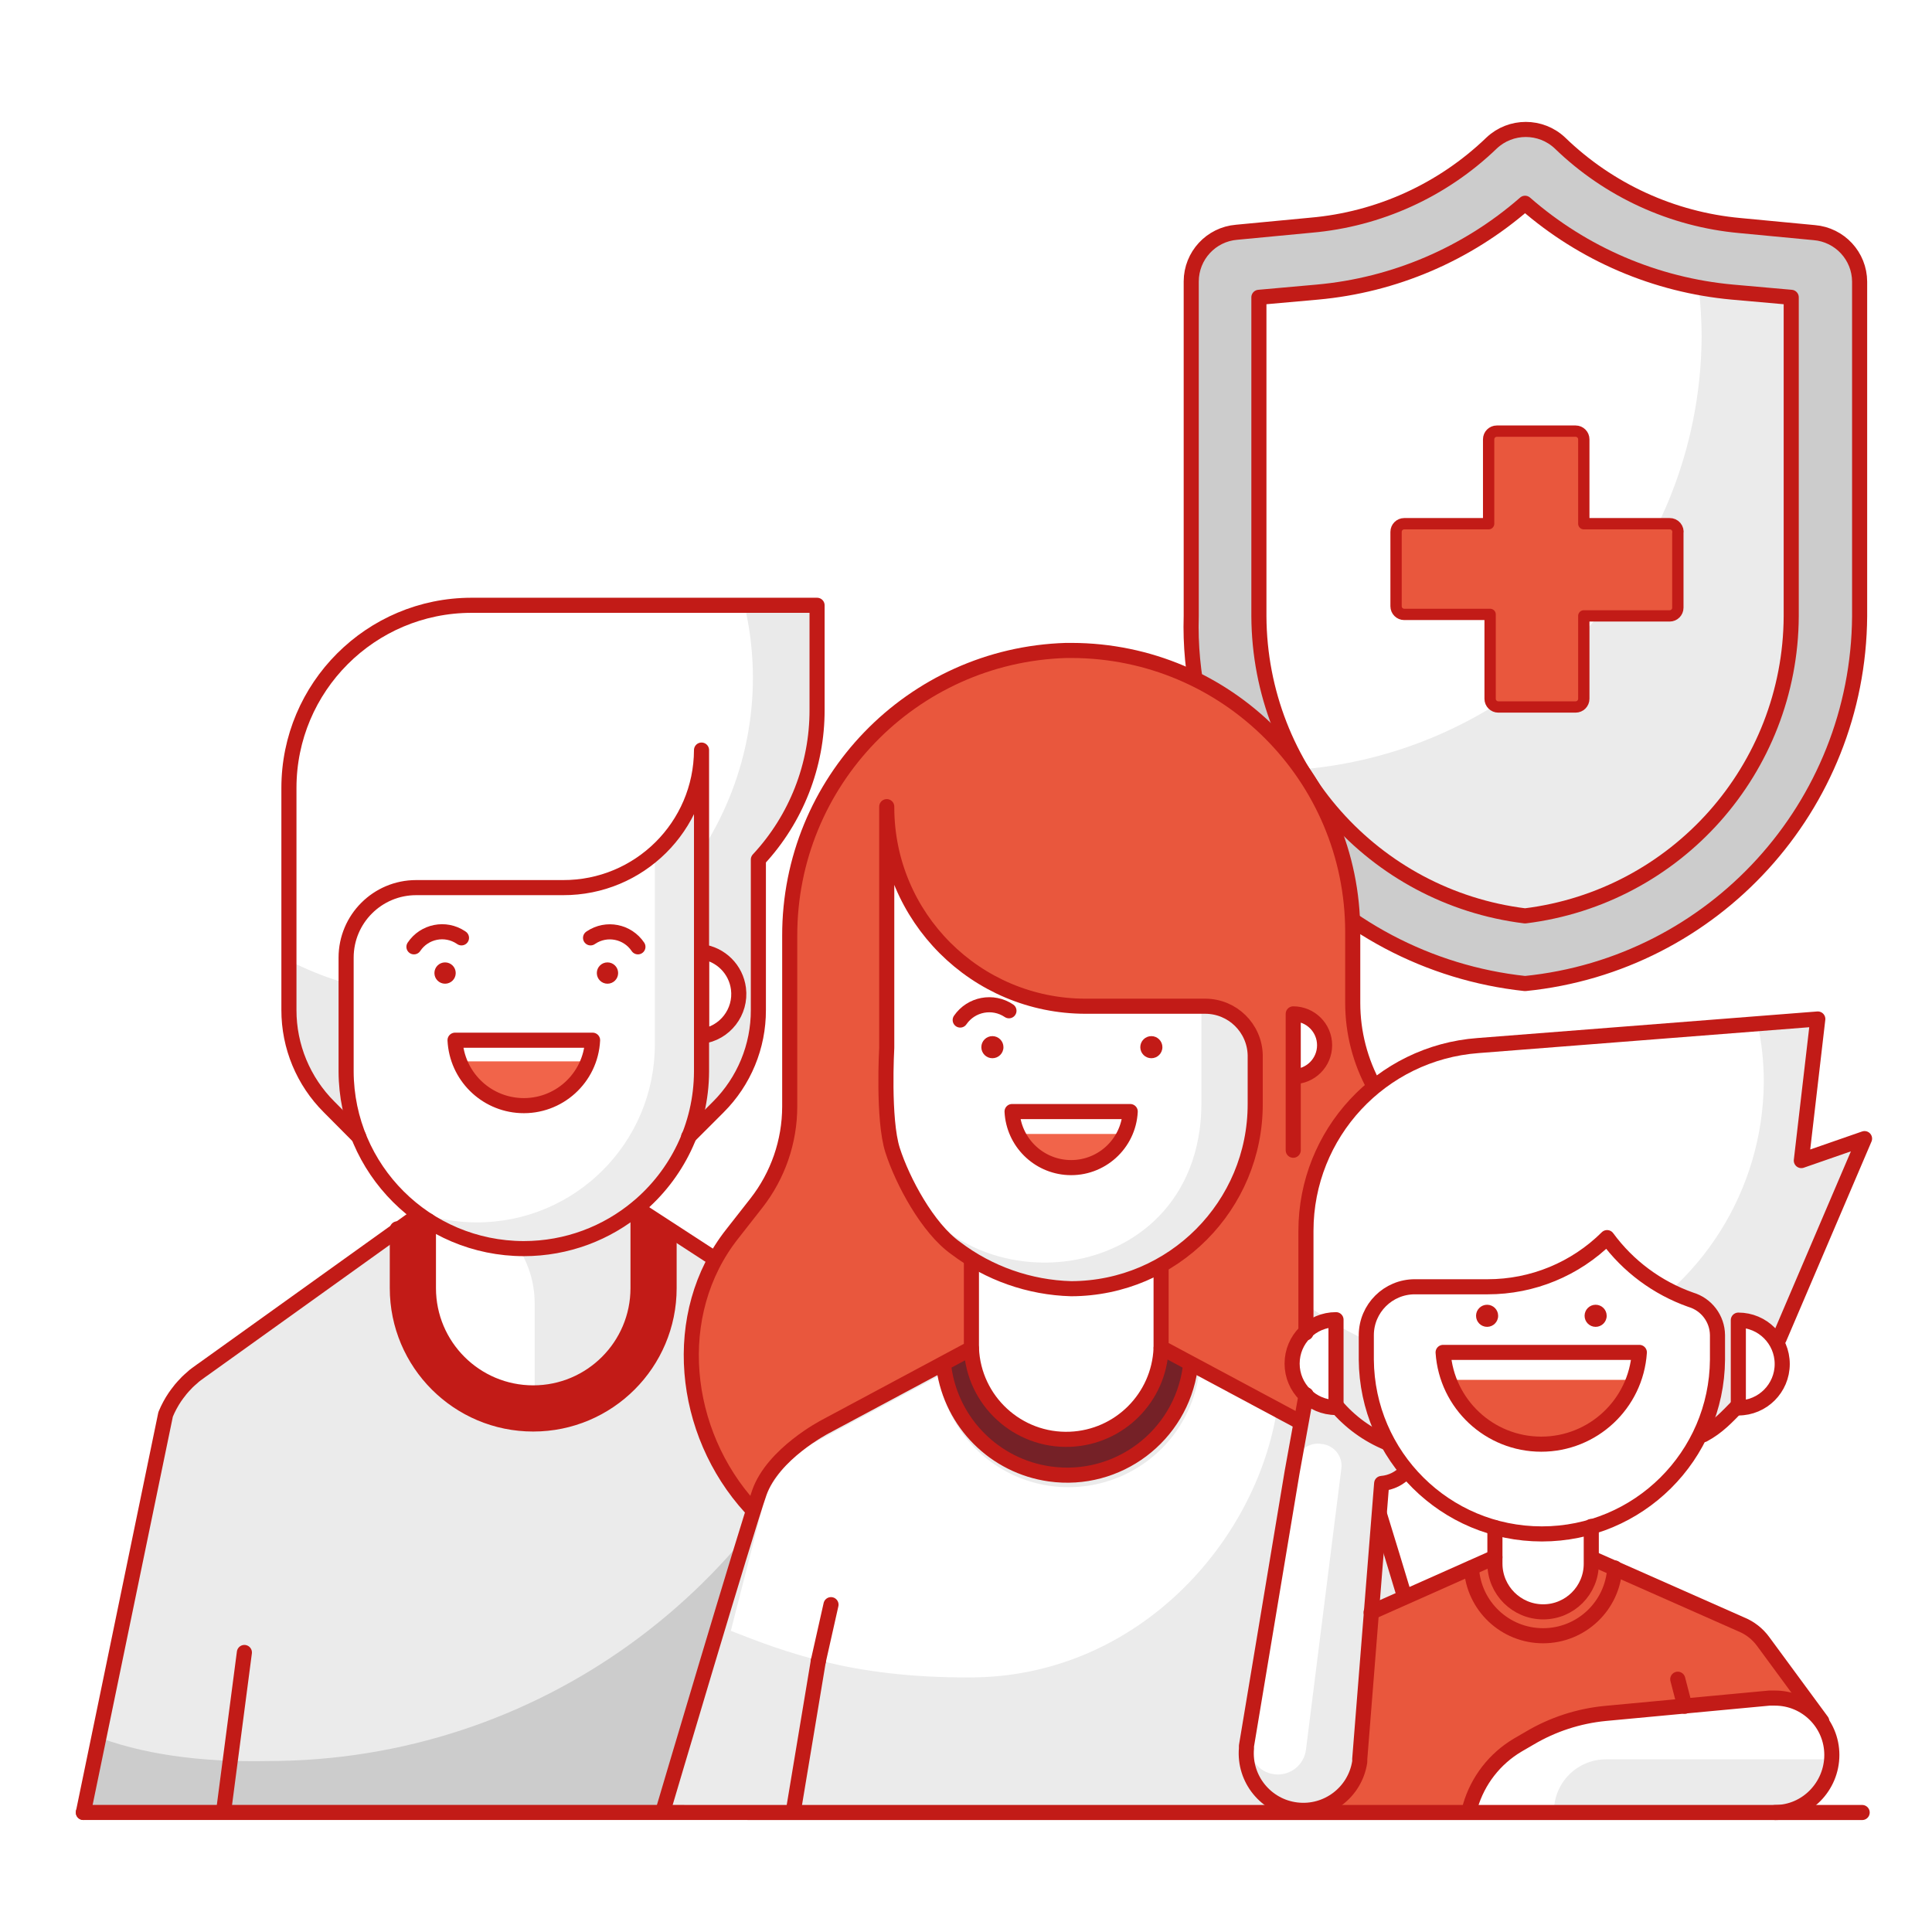 <?xml version="1.0" encoding="UTF-8"?>
<svg width="128px" height="128px" viewBox="0 0 128 128" version="1.1" xmlns="http://www.w3.org/2000/svg" xmlns:xlink="http://www.w3.org/1999/xlink">
    <title>Holistic &amp; Comprehensive Health Plan</title>
    <g id="Page-1" stroke="none" stroke-width="1" fill="none" fill-rule="evenodd">
        <g id="1" transform="translate(-122, -11651)">
            <g id="Holistic-&amp;-Comprehensive-Health-Plan" transform="translate(122, 11651)">
                <polygon id="Fill-1" fill="#FFFFFF" points="0 128 128 128 128 0 0 0"></polygon>
                <g id="Group-188" transform="translate(5.523, 8.551)">
                    <path d="M76.404,6.837 C74.711,6.977 73.406,8.389 73.399,10.088 L73.399,32.254 C73.487,44.836 83.045,55.329 95.565,56.587 C108.085,55.329 117.643,44.836 117.731,32.254 L117.731,10.088 C117.724,8.389 116.419,6.977 114.726,6.837 L109.801,6.369 C105.319,5.961 101.113,4.032 97.88,0.901 C96.608,-0.3 94.62,-0.3 93.349,0.901 C90.09,4.052 85.846,5.983 81.33,6.369 L76.404,6.837 Z" id="Fill-2" fill="#CCCCCC"></path>
                    <path d="M107.215,13.782 C107.192,11.034 106.769,8.305 105.959,5.679 C102.854,4.798 100.018,3.156 97.708,0.901 C96.436,-0.3 94.448,-0.3 93.177,0.901 C89.963,4.016 85.785,5.945 81.33,6.369 L76.404,6.837 C74.711,6.977 73.407,8.389 73.4,10.088 L73.4,32.254 C73.408,35.768 74.181,39.239 75.666,42.425 L78.128,42.425 C94.037,42.467 107.012,29.69 107.215,13.782" id="Fill-4" fill="#CCCCCC"></path>
                    <path d="M95.516,52.129 C85.481,50.89 77.93,42.389 77.882,32.278 L77.882,11.147 L81.749,10.802 C86.844,10.344 91.664,8.283 95.516,4.916 C99.361,8.279 104.172,10.339 109.259,10.802 L113.15,11.147 L113.15,32.278 C113.102,42.389 105.551,50.89 95.516,52.129" id="Fill-6" fill="#EBEBEB"></path>
                    <path d="M107.215,13.782 C107.212,12.679 107.146,11.577 107.018,10.482 C102.756,9.685 98.785,7.763 95.516,4.916 C91.664,8.283 86.845,10.344 81.749,10.802 L77.882,11.147 L77.882,32.278 C77.88,35.853 78.851,39.36 80.69,42.425 C95.604,41.166 107.103,28.749 107.215,13.782" id="Fill-8" fill="#FFFFFF"></path>
                    <path d="M79.113,47.942 C83.269,52.825 89.14,55.928 95.516,56.611 C108.035,55.353 117.594,44.861 117.682,32.278 L117.682,10.112 C117.675,8.413 116.37,7.002 114.677,6.861 L109.751,6.393 C105.27,5.985 101.063,4.056 97.831,0.926 C96.559,-0.275 94.571,-0.275 93.299,0.926 C90.05,4.057 85.825,5.979 81.33,6.369 L76.404,6.837 C74.711,6.977 73.406,8.389 73.399,10.088 L73.399,32.253 C73.34,34.181 73.522,36.109 73.941,37.992" id="Stroke-10" stroke="#C21B17" stroke-linecap="round" stroke-linejoin="round"></path>
                    <path d="M95.516,52.129 C85.481,50.89 77.93,42.389 77.882,32.278 L77.882,11.147 L81.749,10.802 C86.844,10.344 91.664,8.283 95.516,4.916 C99.361,8.279 104.172,10.339 109.259,10.802 L113.15,11.147 L113.15,32.278 C113.102,42.389 105.551,50.89 95.516,52.129 Z" id="Stroke-12" stroke="#C21B17" stroke-linecap="round" stroke-linejoin="round"></path>
                    <path d="M105.097,26.146 L99.408,26.146 L99.408,20.555 C99.408,20.256 99.165,20.013 98.866,20.013 L93.645,20.013 C93.345,20.013 93.103,20.256 93.103,20.555 L93.103,26.146 L87.512,26.146 C87.213,26.146 86.97,26.389 86.97,26.688 L86.97,31.614 C86.97,31.913 87.213,32.155 87.512,32.155 L93.201,32.155 L93.201,37.746 C93.201,38.045 93.444,38.288 93.743,38.288 L98.866,38.288 C99.165,38.288 99.408,38.045 99.408,37.746 L99.408,32.254 L105.097,32.254 C105.396,32.254 105.639,32.011 105.639,31.712 L105.639,26.786 C105.668,26.627 105.625,26.462 105.52,26.338 C105.415,26.214 105.26,26.143 105.097,26.146" id="Fill-14" fill="#E9573D"></path>
                    <path d="M105.097,26.146 L99.408,26.146 L99.408,20.555 C99.408,20.256 99.165,20.013 98.866,20.013 L93.645,20.013 C93.345,20.013 93.103,20.256 93.103,20.555 L93.103,26.146 L87.512,26.146 C87.213,26.146 86.97,26.389 86.97,26.688 L86.97,31.614 C86.97,31.913 87.213,32.155 87.512,32.155 L93.201,32.155 L93.201,37.746 C93.201,38.045 93.444,38.288 93.743,38.288 L98.866,38.288 C99.165,38.288 99.408,38.045 99.408,37.746 L99.408,32.254 L105.097,32.254 C105.396,32.254 105.639,32.011 105.639,31.712 L105.639,26.786 C105.668,26.627 105.625,26.462 105.52,26.338 C105.415,26.214 105.26,26.143 105.097,26.146 Z" id="Stroke-16" stroke="#C21B17" stroke-width="0.75" stroke-linecap="round" stroke-linejoin="round"></path>
                    <path d="M22.897,71.504 L8.119,82.057 L8.119,82.059 C8.098,82.073 8.076,82.086 8.055,82.1 C7.98,82.151 7.909,82.207 7.837,82.26 C7.736,82.333 7.635,82.404 7.539,82.482 C7.494,82.519 7.452,82.561 7.408,82.599 C7.292,82.7 7.176,82.801 7.066,82.91 C7.042,82.934 7.02,82.961 6.996,82.986 C6.874,83.112 6.754,83.24 6.641,83.376 C6.618,83.405 6.598,83.436 6.575,83.464 C6.468,83.599 6.362,83.735 6.265,83.879 C6.022,84.238 5.815,84.623 5.646,85.029 C5.646,85.029 5.646,85.029 5.646,85.03 L0.001,111.528 L9.514,111.123 L50.609,111.123 L49.857,102.722 L53.348,111.123 L67.444,110.968 L57,85.832 C57,85.832 57,85.832 57,85.831 C56.831,85.426 56.624,85.041 56.381,84.681 C56.283,84.536 56.177,84.398 56.068,84.263 C56.047,84.236 56.028,84.206 56.005,84.179 C55.893,84.043 55.773,83.914 55.65,83.788 C55.626,83.764 55.605,83.737 55.58,83.712 C55.471,83.603 55.354,83.502 55.238,83.401 C55.194,83.363 55.152,83.322 55.107,83.285 C55.011,83.206 54.909,83.135 54.809,83.062 C54.737,83.009 54.667,82.953 54.592,82.903 C54.57,82.889 54.549,82.875 54.527,82.861 L54.528,82.86 L37.07,71.504" id="Fill-18" fill="#CCCCCC"></path>
                    <path d="M12.205,108.123 C30.155,108.123 45.415,96.618 51.021,80.58 L37.07,71.505 L22.897,71.505 L8.118,82.058 L8.119,82.06 C8.097,82.074 8.076,82.087 8.054,82.101 C7.979,82.151 7.909,82.208 7.836,82.261 C7.736,82.334 7.635,82.405 7.538,82.483 C7.493,82.52 7.452,82.562 7.408,82.6 C7.291,82.7 7.175,82.801 7.066,82.911 C7.041,82.935 7.019,82.962 6.995,82.987 C6.873,83.113 6.753,83.241 6.641,83.377 C6.617,83.406 6.597,83.437 6.574,83.465 C6.467,83.6 6.362,83.735 6.265,83.88 C6.021,84.239 5.814,84.624 5.646,85.03 C5.646,85.03 5.646,85.03 5.645,85.03 L0.558,106.382 C3.817,107.676 7.738,108.211 12.205,108.123" id="Fill-20" fill="#EBEBEB"></path>
                    <path d="M20.997,72.74 L20.997,76.666 C20.997,81.638 25.028,85.669 30,85.669 C34.972,85.669 39.003,81.638 39.003,76.666 L39.003,72.666 L36.152,70.919 C36.152,70.919 28.448,73.926 23.504,70.533 C22.087,71.802 20.997,72.74 20.997,72.74" id="Fill-22" fill="#C21B17"></path>
                    <path d="M23.056,70.248 L23.056,76.666 C23.056,80.501 26.165,83.61 29.999,83.61 L29.999,83.61 C33.834,83.61 36.943,80.501 36.943,76.666 L36.943,70.247 C34.734,71.23 28.872,73.795 23.056,70.248" id="Fill-24" fill="#EBEBEB"></path>
                    <path d="M25.3,71.332 C24.557,71.061 23.806,70.706 23.056,70.248 L23.056,76.667 C23.056,80.467 26.111,83.55 29.899,83.605 L29.899,77.792 C29.899,74.878 28.038,72.328 25.3,71.332" id="Fill-26" fill="#FFFFFF"></path>
                    <path d="M18.237,66.754 L16.287,64.793 C14.575,63.09 13.614,60.774 13.619,58.359 L13.619,43.655 C13.619,36.97 19.039,31.551 25.724,31.551 L48.621,31.551 L48.621,38.477 C48.63,42.157 47.24,45.703 44.732,48.396 L44.732,58.359 C44.741,60.773 43.785,63.089 42.076,64.793 L40.103,66.754 L18.237,66.754 Z" id="Fill-28" fill="#FFFFFF"></path>
                    <path d="M44.732,31.55 L43.802,31.55 C46.45,42.888 39.405,54.226 28.067,56.874 C23.192,58.012 18.07,57.379 13.619,55.086 L13.619,58.314 C13.614,60.728 14.575,63.045 16.287,64.747 L18.237,66.709 L40.103,66.709 L42.065,64.747 C43.774,63.044 44.73,60.727 44.721,58.314 L44.721,48.395 C47.231,45.703 48.621,42.157 48.61,38.476 L48.61,31.55 L44.732,31.55 Z" id="Fill-30" fill="#EAEAEA"></path>
                    <path d="M41.09,54.683 C42.532,54.683 43.701,55.852 43.701,57.294 C43.701,58.737 42.532,59.906 41.09,59.906 C39.648,59.906 38.479,58.737 38.479,57.294 C38.479,55.852 39.648,54.683 41.09,54.683" id="Fill-32" fill="#FFFFFF"></path>
                    <path d="M41.09,41.144 L41.09,62.439 C41.09,68.94 35.823,74.212 29.322,74.218 C22.816,74.218 17.543,68.944 17.543,62.439 L17.543,54.896 C17.543,52.338 19.613,50.262 22.171,50.256 L31.888,50.256 C36.933,50.293 41.053,46.234 41.09,41.189 C41.09,41.174 41.09,41.159 41.09,41.144" id="Fill-34" fill="#ECECEC"></path>
                    <path d="M37.862,60.646 L37.862,48.127 C36.203,49.534 34.097,50.305 31.922,50.301 L22.205,50.301 C19.642,50.289 17.555,52.356 17.542,54.919 C17.542,54.926 17.542,54.934 17.542,54.941 L17.542,62.439 C17.547,66.102 19.258,69.554 22.171,71.775 C23.421,72.213 24.736,72.436 26.06,72.436 C32.572,72.443 37.856,67.169 37.862,60.657 L37.862,60.657 L37.862,60.646 Z" id="Fill-36" fill="#FFFFFF"></path>
                    <path d="M24.883,61.766 C25.882,64.146 28.621,65.265 31.001,64.266 C32.13,63.793 33.028,62.895 33.502,61.766 L24.883,61.766 Z" id="Fill-38" fill="#F1644A"></path>
                    <path d="M23.964,55.21 C24.354,55.21 24.67,55.526 24.67,55.916 C24.67,56.306 24.354,56.622 23.964,56.622 C23.574,56.622 23.258,56.306 23.258,55.916 C23.258,55.526 23.574,55.21 23.964,55.21" id="Fill-40" fill="#C21B17"></path>
                    <path d="M34.724,55.21 C35.114,55.21 35.43,55.526 35.43,55.916 C35.43,56.306 35.114,56.622 34.724,56.622 C34.334,56.622 34.018,56.306 34.018,55.916 C34.018,55.526 34.334,55.21 34.724,55.21" id="Fill-42" fill="#C21B17"></path>
                    <path d="M36.748,71.441 L36.748,76.789 C36.748,80.623 33.639,83.732 29.805,83.732 L29.805,83.732 C25.97,83.732 22.861,80.623 22.861,76.789 L22.861,72.331" id="Stroke-44" stroke="#C21B17" stroke-linecap="round" stroke-linejoin="round"></path>
                    <path d="M22.139,71.992 L7.923,82.18 L7.924,82.181 C7.902,82.195 7.88,82.208 7.859,82.223 C7.784,82.273 7.714,82.329 7.641,82.382 C7.541,82.455 7.439,82.526 7.343,82.604 C7.298,82.642 7.257,82.683 7.213,82.721 C7.096,82.822 6.98,82.923 6.87,83.032 C6.846,83.056 6.824,83.083 6.8,83.108 C6.678,83.234 6.558,83.362 6.445,83.499 C6.422,83.527 6.402,83.558 6.379,83.586 C6.272,83.721 6.167,83.857 6.069,84.001 C5.826,84.36 5.619,84.746 5.451,85.151 C5.451,85.151 5.45,85.151 5.45,85.152 L-1.0658141e-14,111.529 M10.668,100.93 L9.319,111.245 M50.414,111.245 L49.661,102.844 L53.152,111.245 M67.363,111.245 L56.805,85.954 C56.805,85.954 56.805,85.954 56.804,85.953 C56.636,85.548 56.429,85.163 56.186,84.804 C56.088,84.658 55.981,84.521 55.873,84.385 C55.851,84.358 55.832,84.328 55.81,84.301 C55.697,84.165 55.577,84.036 55.455,83.911 C55.431,83.886 55.409,83.859 55.385,83.835 C55.275,83.725 55.159,83.624 55.042,83.524 C54.998,83.485 54.957,83.444 54.912,83.407 C54.815,83.328 54.714,83.257 54.613,83.184 C54.541,83.131 54.471,83.075 54.396,83.025 C54.375,83.011 54.353,82.997 54.331,82.983 L54.332,82.982 L36.875,71.626" id="Stroke-46" stroke="#C21B17" stroke-linecap="round" stroke-linejoin="round"></path>
                    <path d="M38.807,73.251 L38.807,76.789 C38.807,81.761 34.776,85.792 29.804,85.792 C24.832,85.792 20.801,81.761 20.801,76.789 L20.801,72.863" id="Stroke-48" stroke="#C21B17" stroke-linecap="round" stroke-linejoin="round"></path>
                    <path d="M21.902,54.179 C22.589,53.149 23.98,52.87 25.01,53.557 C25.024,53.566 25.038,53.576 25.051,53.585" id="Stroke-50" stroke="#C21B17" stroke-linecap="round" stroke-linejoin="round"></path>
                    <path d="M36.741,54.179 C36.051,53.151 34.659,52.876 33.631,53.566 C33.621,53.572 33.612,53.579 33.603,53.585" id="Stroke-52" stroke="#C21B17" stroke-linecap="round" stroke-linejoin="round"></path>
                    <path d="M33.737,60.365 C33.612,62.881 31.471,64.82 28.955,64.695 C26.614,64.579 24.741,62.707 24.625,60.365 L33.737,60.365 Z" id="Stroke-54" stroke="#C21B17" stroke-linecap="round" stroke-linejoin="round"></path>
                    <path d="M40.955,60.108 C42.502,59.912 43.598,58.498 43.402,56.951 C43.24,55.673 42.233,54.666 40.955,54.504 L40.955,60.108 Z" id="Stroke-56" stroke="#C21B17" stroke-linecap="round" stroke-linejoin="round"></path>
                    <path d="M36.72,71.441 C34.676,73.147 32.046,74.173 29.176,74.173 C22.692,74.167 17.433,68.922 17.408,62.439 L17.408,54.896 C17.408,52.333 19.485,50.256 22.048,50.256 L31.776,50.256 C36.827,50.275 40.937,46.195 40.955,41.144 L40.955,41.144 L40.955,62.439 C40.942,66.057 39.297,69.29 36.72,71.441" id="Stroke-58" stroke="#C21B17" stroke-linecap="round" stroke-linejoin="round"></path>
                    <path d="M40.103,66.754 L42.064,64.793 C43.773,63.089 44.73,60.773 44.721,58.359 L44.721,48.396 C47.228,45.703 48.619,42.157 48.61,38.477 L48.61,31.551 L25.724,31.551 C19.039,31.551 13.619,36.97 13.619,43.655 L13.619,58.359 C13.614,60.774 14.574,63.09 16.287,64.793 L18.237,66.754" id="Stroke-60" stroke="#C21B17" stroke-linecap="round" stroke-linejoin="round"></path>
                    <path d="M53.862,95.576 C46.232,95.593 40.033,89.421 40.017,81.791 C40.01,78.669 41.06,75.637 42.997,73.189 L44.591,71.154 C46.017,69.331 46.794,67.084 46.798,64.769 L46.798,53.462 C46.776,43.241 54.888,34.857 65.104,34.543 L65.47,34.543 C75.755,34.56 84.087,42.897 84.099,53.182 L84.099,57.899 C84.099,59.858 84.599,61.786 85.552,63.498 L87.803,67.525 C92.852,76.632 89.562,88.109 80.455,93.158 C77.668,94.702 74.536,95.516 71.349,95.522 L53.862,95.576 Z" id="Fill-62" fill="#E9573D"></path>
                    <path d="M77.638,64.543 C77.656,71.293 72.198,76.779 65.448,76.797 L65.448,76.797 C58.699,76.797 53.226,71.325 53.226,64.575 C53.226,64.565 53.226,64.554 53.226,64.543 L53.226,44.859 C53.203,52.138 59.084,58.058 66.364,58.082 C66.377,58.082 66.392,58.082 66.406,58.082 L74.343,58.082 C76.132,58.093 77.591,59.523 77.638,61.313 L77.638,64.543 Z" id="Fill-64" fill="#EBEBEB"></path>
                    <path d="M53.226,47.529 L53.226,64.575 C53.227,65.144 53.267,65.712 53.345,66.276 C55.024,78.035 72.329,78.035 73.955,66.309 C74.034,65.734 74.073,65.155 74.073,64.575 L74.073,58.114 L64.01,58.114 C60.408,58.168 54.735,52.891 53.226,47.529" id="Fill-66" fill="#FFFFFF"></path>
                    <path d="M65.125,86.919 C68.432,86.919 71.112,84.239 71.112,80.932 L71.112,80.932 L71.112,75.429 C69.287,76.332 67.298,76.856 65.265,76.969 C63.109,76.791 61.018,76.144 59.138,75.074 L59.138,80.932 C59.138,84.239 61.818,86.919 65.125,86.919" id="Fill-68" fill="#FFFFFF"></path>
                    <path d="M73.276,82.095 L71.112,80.932 L73.276,82.095 Z" id="Fill-70" fill="#2DAB66"></path>
                    <polygon id="Fill-72" fill="#2DAB66" points="56.963 82.095 56.963 82.095 59.138 80.932"></polygon>
                    <path d="M65.125,89.169 C69.244,89.194 72.749,86.172 73.33,82.094 L71.177,80.931 C71.175,84.238 68.494,86.917 65.187,86.916 C61.883,86.915 59.204,84.236 59.203,80.931 L57.049,82.094 C57.632,86.119 61.058,89.121 65.125,89.169" id="Fill-74" fill="#752127"></path>
                    <path d="M57.577,59.966 C57.846,58.698 59.092,57.888 60.361,58.157 C60.377,58.16 60.393,58.164 60.409,58.168" id="Fill-76" fill="#FFFFFF"></path>
                    <path d="M60.225,60.095 C60.63,60.095 60.958,60.423 60.958,60.827 C60.958,61.232 60.63,61.559 60.225,61.559 C59.822,61.559 59.493,61.232 59.493,60.827 C59.493,60.423 59.822,60.095 60.225,60.095" id="Fill-78" fill="#FFFFFF"></path>
                    <path d="M70.757,60.095 C71.161,60.095 71.489,60.423 71.489,60.827 C71.489,61.232 71.161,61.559 70.757,61.559 C70.353,61.559 70.025,61.232 70.025,60.827 C70.025,60.423 70.353,60.095 70.757,60.095" id="Fill-80" fill="#FFFFFF"></path>
                    <path d="M80.157,62.777 C81.305,62.777 82.235,61.847 82.235,60.699 C82.235,59.551 81.305,58.621 80.157,58.621 L80.157,62.777 Z" id="Fill-82" fill="#FFFFFF"></path>
                    <path d="M61.873,66.578 C62.91,68.552 65.351,69.312 67.325,68.275 C68.05,67.895 68.642,67.303 69.023,66.578 L61.873,66.578 Z" id="Fill-84" fill="#F1644A"></path>
                    <path d="M58.427,99.84 C67.678,99.838 75.795,93.675 78.283,84.765 L73.33,82.094 C72.695,86.599 68.527,89.736 64.023,89.1 C60.387,88.587 57.529,85.73 57.016,82.094 L55.326,82.999 L50.814,98.709 L50.308,99.786 L58.427,99.84 Z" id="Fill-86" fill="#EBEBEB"></path>
                    <path d="M60.225,60.095 C60.63,60.095 60.958,60.423 60.958,60.827 C60.958,61.232 60.63,61.559 60.225,61.559 C59.822,61.559 59.493,61.232 59.493,60.827 C59.493,60.423 59.822,60.095 60.225,60.095" id="Fill-88" fill="#C21B17"></path>
                    <path d="M85.455,89.342 C84.586,88.196 83.485,87.246 82.225,86.553 L73.75,82.02 C73.749,82.023 73.748,82.027 73.748,82.03 L73.728,82.02 C73.137,85.75 70.211,88.676 66.481,89.268 C63.509,89.739 60.651,88.65 58.74,86.608 C58.702,86.567 58.668,86.523 58.631,86.481 C58.375,86.196 58.14,85.891 57.921,85.573 C57.76,85.332 57.604,85.088 57.467,84.831 C57.428,84.76 57.385,84.691 57.348,84.619 C57.153,84.228 56.982,83.823 56.846,83.401 C56.845,83.398 56.844,83.395 56.843,83.391 C56.7,82.949 56.592,82.491 56.521,82.02 L56.502,82.03 C56.501,82.027 56.5,82.023 56.5,82.02 L48.025,86.553 C46.766,87.248 45.666,88.198 44.795,89.342 L38.42,111.298 L44.666,111.298 L46.13,111.298 L84.098,111.298 L91.819,111.298 L85.455,89.342 Z" id="Fill-90" fill="#EBEBEB"></path>
                    <path d="M73.91,82.622 C73.909,82.626 73.908,82.629 73.908,82.632 L73.888,82.622 C73.297,86.353 70.371,89.278 66.64,89.87 C63.669,90.341 60.811,89.253 58.9,87.21 C58.862,87.169 58.828,87.125 58.791,87.083 C58.535,86.798 58.3,86.494 58.081,86.175 C57.92,85.935 57.764,85.69 57.627,85.434 C57.588,85.362 57.545,85.293 57.508,85.221 C57.313,84.83 57.142,84.425 57.006,84.004 C57.005,84 57.004,83.997 57.002,83.994 C56.86,83.551 56.752,83.093 56.681,82.622 L56.662,82.632 C56.661,82.629 56.66,82.626 56.66,82.622 L48.185,87.155 C46.926,87.85 45.791,89.362 45.194,90.522 L42.895,99.496 C46.463,100.889 50.899,102.614 58.713,102.583 C69.47,102.595 77.426,94.086 79.021,85.205 C78.152,84.059 73.91,82.622 73.91,82.622" id="Fill-92" fill="#FFFFFF"></path>
                    <path d="M70.757,60.095 C71.161,60.095 71.489,60.423 71.489,60.827 C71.489,61.232 71.161,61.559 70.757,61.559 C70.353,61.559 70.025,61.232 70.025,60.827 C70.025,60.423 70.353,60.095 70.757,60.095" id="Fill-94" fill="#C21B17"></path>
                    <path d="M57.792,74.137 C60,75.812 62.678,76.753 65.448,76.829 C72.198,76.811 77.655,71.325 77.638,64.575 L77.638,64.575 L77.638,61.345 C77.591,59.555 76.133,58.125 74.343,58.114 L66.406,58.114 C59.127,58.114 53.226,52.213 53.226,44.934 C53.226,44.92 53.226,44.905 53.226,44.891 L53.226,60.86 C53.226,60.86 52.957,65.609 53.614,67.655 C54.271,69.701 55.94,72.823 57.792,74.137 Z" id="Stroke-96" stroke="#C21B17" stroke-linecap="round" stroke-linejoin="round"></path>
                    <path d="M44.215,91.34 C39.65,86.353 38.804,78.494 42.997,73.19 L44.591,71.155 C46.017,69.332 46.794,67.084 46.798,64.769 L46.798,53.463 C46.776,43.242 54.888,34.858 65.104,34.543 L65.47,34.543 C75.755,34.561 84.087,42.898 84.099,53.183 L84.099,57.899 C84.099,59.859 84.599,61.786 85.552,63.499 L87.803,67.526 C91.845,74.754 90.855,83.6 85.124,89.578" id="Stroke-98" stroke="#C21B17" stroke-linecap="round" stroke-linejoin="round"></path>
                    <path d="M58.836,80.781 C58.98,84.251 61.909,86.948 65.379,86.804 C68.648,86.669 71.267,84.05 71.402,80.781" id="Stroke-100" stroke="#C21B17" stroke-linecap="round" stroke-linejoin="round"></path>
                    <path d="M58.093,59.029 C58.819,57.973 60.26,57.699 61.323,58.415" id="Stroke-102" stroke="#C21B17" stroke-linecap="round" stroke-linejoin="round"></path>
                    <path d="M69.357,65.092 C69.244,67.254 67.399,68.914 65.237,68.801 C63.234,68.696 61.634,67.095 61.529,65.092 L69.357,65.092 Z" id="Stroke-104" stroke="#C21B17" stroke-linecap="round" stroke-linejoin="round"></path>
                    <path d="M80.157,62.777 C81.305,62.777 82.235,61.847 82.235,60.699 C82.235,59.551 81.305,58.621 80.157,58.621 L80.157,67.655" id="Stroke-106" stroke="#C21B17" stroke-linecap="round" stroke-linejoin="round"></path>
                    <path d="M58.836,74.945 L58.836,80.781 L49.145,85.972 C49.145,85.972 45.688,87.759 44.784,90.343 C43.879,92.928 38.452,111.266 38.452,111.266" id="Stroke-108" stroke="#C21B17" stroke-linecap="round" stroke-linejoin="round"></path>
                    <line x1="48.693" y1="101.499" x2="47.067" y2="111.266" id="Stroke-110" stroke="#C21B17" stroke-linecap="round" stroke-linejoin="round"></line>
                    <line x1="49.533" y1="97.762" x2="48.693" y2="101.499" id="Stroke-112" stroke="#C21B17" stroke-linecap="round" stroke-linejoin="round"></line>
                    <path d="M73.33,82.095 C72.695,86.6 68.527,89.737 64.023,89.101 C60.387,88.588 57.529,85.731 57.016,82.095" id="Stroke-114" stroke="#C21B17" stroke-linecap="round" stroke-linejoin="round"></path>
                    <path d="M71.403,75.343 L71.403,80.727 L81.094,85.917 C81.094,85.917 84.551,87.705 85.401,90.289 C86.252,92.873 91.744,111.211 91.744,111.211" id="Stroke-116" stroke="#C21B17" stroke-linecap="round" stroke-linejoin="round"></path>
                    <line x1="81.557" y1="101.499" x2="83.172" y2="111.266" id="Stroke-118" stroke="#C21B17" stroke-linecap="round" stroke-linejoin="round"></line>
                    <line x1="80.717" y1="97.762" x2="81.557" y2="101.499" id="Stroke-120" stroke="#C21B17" stroke-linecap="round" stroke-linejoin="round"></line>
                    <path d="M115.172,105.479 L111.289,100.2 C110.919,99.694 110.416,99.302 109.835,99.066 L99.976,94.703 L93.519,94.703 L85.317,98.266 L80.766,111.485 L111.1,111.485 L115.172,105.479 Z" id="Fill-122" fill="#E9573D"></path>
                    <path d="M91.963,95.315 C92.103,97.835 94.187,99.807 96.711,99.807 C99.235,99.807 101.319,97.835 101.459,95.315 L99.888,94.617 L93.519,94.617 L91.963,95.315 Z" id="Fill-124" fill="#E9573D"></path>
                    <path d="M111.29,100.201 L111.29,100.201 C111.096,99.942 110.866,99.711 110.607,99.518 C104.35,108.626 92.305,111.676 82.468,106.643 L80.781,111.486 L111.116,111.486 L115.173,105.538 L111.29,100.201 Z" id="Fill-126" fill="#E9573D"></path>
                    <path d="M112.075,103.938 L111.697,103.938 L100.82,104.956 C99.058,105.127 97.355,105.683 95.832,106.585 L95.032,107.05 C93.511,107.951 92.388,109.396 91.891,111.093 L91.804,111.413 L112.075,111.485 C114.155,111.485 115.841,109.799 115.841,107.719 C115.841,105.639 114.155,103.953 112.075,103.953 L112.075,103.938 Z" id="Fill-128" fill="#FFFFFF"></path>
                    <path d="M86.452,81.5 L81.537,80.947 L80.083,89.018 L77.058,107.123 L77.058,107.283 C76.882,109.314 78.349,111.119 80.374,111.363 C82.398,111.606 84.251,110.2 84.562,108.184 C84.569,108.131 84.569,108.078 84.562,108.025 L86.016,89.731 C87.178,89.636 88.114,88.737 88.255,87.579 L88.648,84.321 C88.751,83.652 88.574,82.971 88.158,82.437 C87.743,81.903 87.126,81.564 86.452,81.5" id="Fill-130" fill="#EBEBEB"></path>
                    <path d="M86.408,87.055 C83.101,85.649 80.954,82.403 80.955,78.81 L80.955,72.993 C80.96,66.549 85.93,61.199 92.356,60.72 L114.867,58.96 L113.776,68.34 L117.964,66.885 L112.147,80.54 C111.957,81.149 111.709,81.738 111.406,82.3 C110.414,84.153 108.896,85.671 107.043,86.662 L86.408,87.055 Z" id="Fill-132" fill="#FFFFFF"></path>
                    <path d="M113.776,68.281 L114.867,58.901 L110.911,59.207 C111.192,60.492 111.333,61.803 111.333,63.119 C111.295,70.289 107.179,76.812 100.723,79.934 C94.268,83.055 86.598,82.229 80.955,77.806 L80.955,78.809 C80.954,82.403 83.101,85.649 86.408,87.055 L107.058,86.502 C108.911,85.51 110.429,83.992 111.42,82.139 C111.691,81.584 111.911,81.005 112.075,80.409 L117.891,66.754 L113.776,68.281 Z" id="Fill-134" fill="#EBEBEB"></path>
                    <path d="M82.991,84.699 C81.385,84.699 80.083,83.397 80.083,81.791 C80.083,80.184 81.385,78.882 82.991,78.882 L82.991,84.699 Z" id="Fill-136" fill="#FFFFFF"></path>
                    <path d="M109.646,78.911 C111.252,78.911 112.554,80.213 112.554,81.819 C112.554,83.426 111.252,84.728 109.646,84.728 L109.646,78.911 Z" id="Fill-138" fill="#FFFFFF"></path>
                    <path d="M106.491,77.559 C104.273,76.775 102.342,75.341 100.951,73.444 C98.848,75.532 96.004,76.704 93.04,76.701 L88.212,76.701 C86.443,76.701 85.006,78.131 84.998,79.9 L84.998,81.529 C85.046,87.92 90.24,93.075 96.632,93.075 C103.023,93.075 108.217,87.92 108.265,81.529 L108.265,79.9 C108.252,78.815 107.532,77.865 106.491,77.559" id="Fill-140" fill="#FFFFFF"></path>
                    <path d="M90.393,82.867 C91.408,85.398 93.861,87.057 96.588,87.057 C99.315,87.057 101.767,85.398 102.783,82.867 L90.393,82.867 Z" id="Fill-142" fill="#E9573D"></path>
                    <path d="M106.491,77.559 C104.273,76.775 102.342,75.341 100.951,73.444 C100.336,74.09 99.642,74.657 98.886,75.131 C100.067,76.236 101.463,77.087 102.986,77.632 C103.993,77.971 104.676,78.91 104.688,79.973 L104.688,81.529 C104.65,87.228 100.488,92.061 94.857,92.944 C95.435,93.032 96.018,93.076 96.602,93.075 C102.994,93.075 108.188,87.92 108.236,81.529 L108.236,79.9 C108.227,78.823 107.521,77.876 106.491,77.559" id="Fill-144" fill="#FFFFFF"></path>
                    <path d="M99.903,92.581 L99.903,95.053 C99.903,96.812 98.477,98.238 96.718,98.238 C94.957,98.238 93.527,96.814 93.519,95.053 L93.519,92.668 C95.586,93.419 97.857,93.388 99.903,92.581" id="Fill-146" fill="#FFFFFF"></path>
                    <path d="M94.421,94.035 L93.519,94.035 L93.519,95.024 C93.521,96.675 94.783,98.051 96.428,98.194 L96.428,96.144 C96.443,95.597 96.24,95.067 95.863,94.671 C95.487,94.275 94.967,94.046 94.421,94.035" id="Fill-148" fill="#FFFFFF"></path>
                    <path d="M82.017,87.113 L82.017,87.113 C81.633,87.05 81.24,87.144 80.925,87.374 C80.611,87.604 80.402,87.95 80.345,88.335 L80.199,89.091 L77.291,106.846 C77.208,107.348 77.333,107.861 77.638,108.267 C77.943,108.674 78.401,108.938 78.905,108.999 C79.928,109.128 80.863,108.407 80.999,107.384 L83.34,88.785 C83.402,88.385 83.295,87.978 83.044,87.66 C82.792,87.343 82.42,87.145 82.017,87.113" id="Fill-150" fill="#FFFFFF"></path>
                    <path d="M97.431,111.485 L97.431,111.485 L112.075,111.485 C114.046,111.491 115.689,109.975 115.841,108.009 L100.878,108.009 C99.958,108.009 99.077,108.377 98.43,109.029 C97.783,109.682 97.423,110.566 97.431,111.485" id="Fill-152" fill="#EBEBEB"></path>
                    <path d="M93.001,77.892 C93.404,77.892 93.733,78.22 93.733,78.624 C93.733,79.029 93.404,79.356 93.001,79.356 C92.597,79.356 92.269,79.029 92.269,78.624 C92.269,78.22 92.597,77.892 93.001,77.892" id="Fill-154" fill="#C21B17"></path>
                    <path d="M100.192,77.892 C100.596,77.892 100.924,78.22 100.924,78.624 C100.924,79.029 100.596,79.356 100.192,79.356 C99.788,79.356 99.46,79.029 99.46,78.624 C99.46,78.22 99.788,77.892 100.192,77.892" id="Fill-156" fill="#C21B17"></path>
                    <path d="M82.991,84.699 C81.385,84.699 80.083,83.397 80.083,81.791 C80.083,80.184 81.385,78.882 82.991,78.882 L82.991,84.699 Z" id="Stroke-158" stroke="#C21B17" stroke-linecap="round" stroke-linejoin="round"></path>
                    <path d="M109.646,78.911 C111.252,78.911 112.554,80.213 112.554,81.819 C112.554,83.426 111.252,84.728 109.646,84.728 L109.646,78.911 Z" id="Stroke-160" stroke="#C21B17" stroke-linecap="round" stroke-linejoin="round"></path>
                    <path d="M106.491,77.559 C104.273,76.775 102.342,75.341 100.951,73.444 C98.848,75.532 96.004,76.704 93.04,76.701 L88.212,76.701 C86.443,76.701 85.006,78.131 84.998,79.9 L84.998,81.529 C85.046,87.92 90.24,93.075 96.632,93.075 C103.023,93.075 108.217,87.92 108.265,81.529 L108.265,79.9 C108.252,78.815 107.532,77.865 106.491,77.559 Z" id="Stroke-162" stroke="#C21B17" stroke-linecap="round" stroke-linejoin="round"></path>
                    <path d="M80.999,79.755 L80.999,78.81 L80.999,72.993 C81.004,66.55 85.974,61.199 92.4,60.72 L114.911,58.96 L113.82,68.34 L118.008,66.885 L112.346,80.135" id="Stroke-164" stroke="#C21B17" stroke-linecap="round" stroke-linejoin="round"></path>
                    <path d="M101.459,95.329 C101.319,97.849 99.235,99.821 96.711,99.821 C94.187,99.821 92.103,97.849 91.963,95.329" id="Stroke-166" stroke="#C21B17" stroke-linecap="round" stroke-linejoin="round"></path>
                    <path d="M99.903,92.581 L99.903,95.053 C99.903,96.812 98.477,98.238 96.718,98.238 C94.957,98.238 93.527,96.814 93.519,95.053 L93.519,92.668" id="Stroke-168" stroke="#C21B17" stroke-linecap="round" stroke-linejoin="round"></path>
                    <path d="M112.087,111.532 C114.167,111.532 115.841,109.799 115.841,107.719 C115.841,105.638 114.155,103.952 112.075,103.952 L111.697,103.952 L100.82,104.97 C99.058,105.142 97.355,105.698 95.832,106.599 L95.032,107.064 C93.511,107.965 92.388,109.41 91.891,111.107 L91.804,111.427" id="Stroke-170" stroke="#C21B17" stroke-linecap="round" stroke-linejoin="round"></path>
                    <line x1="105.633" y1="102.702" x2="106.098" y2="104.491" id="Stroke-172" stroke="#C21B17" stroke-linecap="round" stroke-linejoin="round"></line>
                    <line x1="93.519" y1="94.617" x2="85.317" y2="98.267" id="Stroke-174" stroke="#C21B17" stroke-linecap="round" stroke-linejoin="round"></line>
                    <path d="M115.172,105.479 L111.289,100.2 C110.919,99.694 110.416,99.302 109.835,99.066 L99.976,94.703" id="Stroke-176" stroke="#C21B17" stroke-linecap="round" stroke-linejoin="round"></path>
                    <path d="M81.013,83.856 L80.082,88.989 L77.058,107.123 L77.058,107.283 C76.882,109.315 78.349,111.119 80.373,111.363 C82.398,111.606 84.251,110.2 84.561,108.185 C84.568,108.132 84.568,108.078 84.561,108.025 L86.015,89.731 C86.643,89.68 87.226,89.388 87.644,88.917" id="Stroke-178" stroke="#C21B17" stroke-linecap="round" stroke-linejoin="round"></path>
                    <path d="M90.087,81.049 C90.316,84.471 93.158,87.129 96.587,87.129 C100.016,87.129 102.859,84.471 103.088,81.049 L90.087,81.049 Z" id="Stroke-180" stroke="#C21B17" stroke-linecap="round" stroke-linejoin="round"></path>
                    <path d="M109.646,84.554 C108.888,85.332 108.288,85.989 107.33,86.503" id="Stroke-182" stroke="#C21B17" stroke-linecap="round" stroke-linejoin="round"></path>
                    <path d="M86.408,87.055 C85.086,86.513 83.914,85.66 82.991,84.568" id="Stroke-184" stroke="#C21B17" stroke-linecap="round" stroke-linejoin="round"></path>
                    <line x1="0" y1="111.529" x2="117.85" y2="111.532" id="Stroke-186" stroke="#C21B17" stroke-linecap="round"></line>
                </g>
            </g>
        </g>
    </g>
</svg>